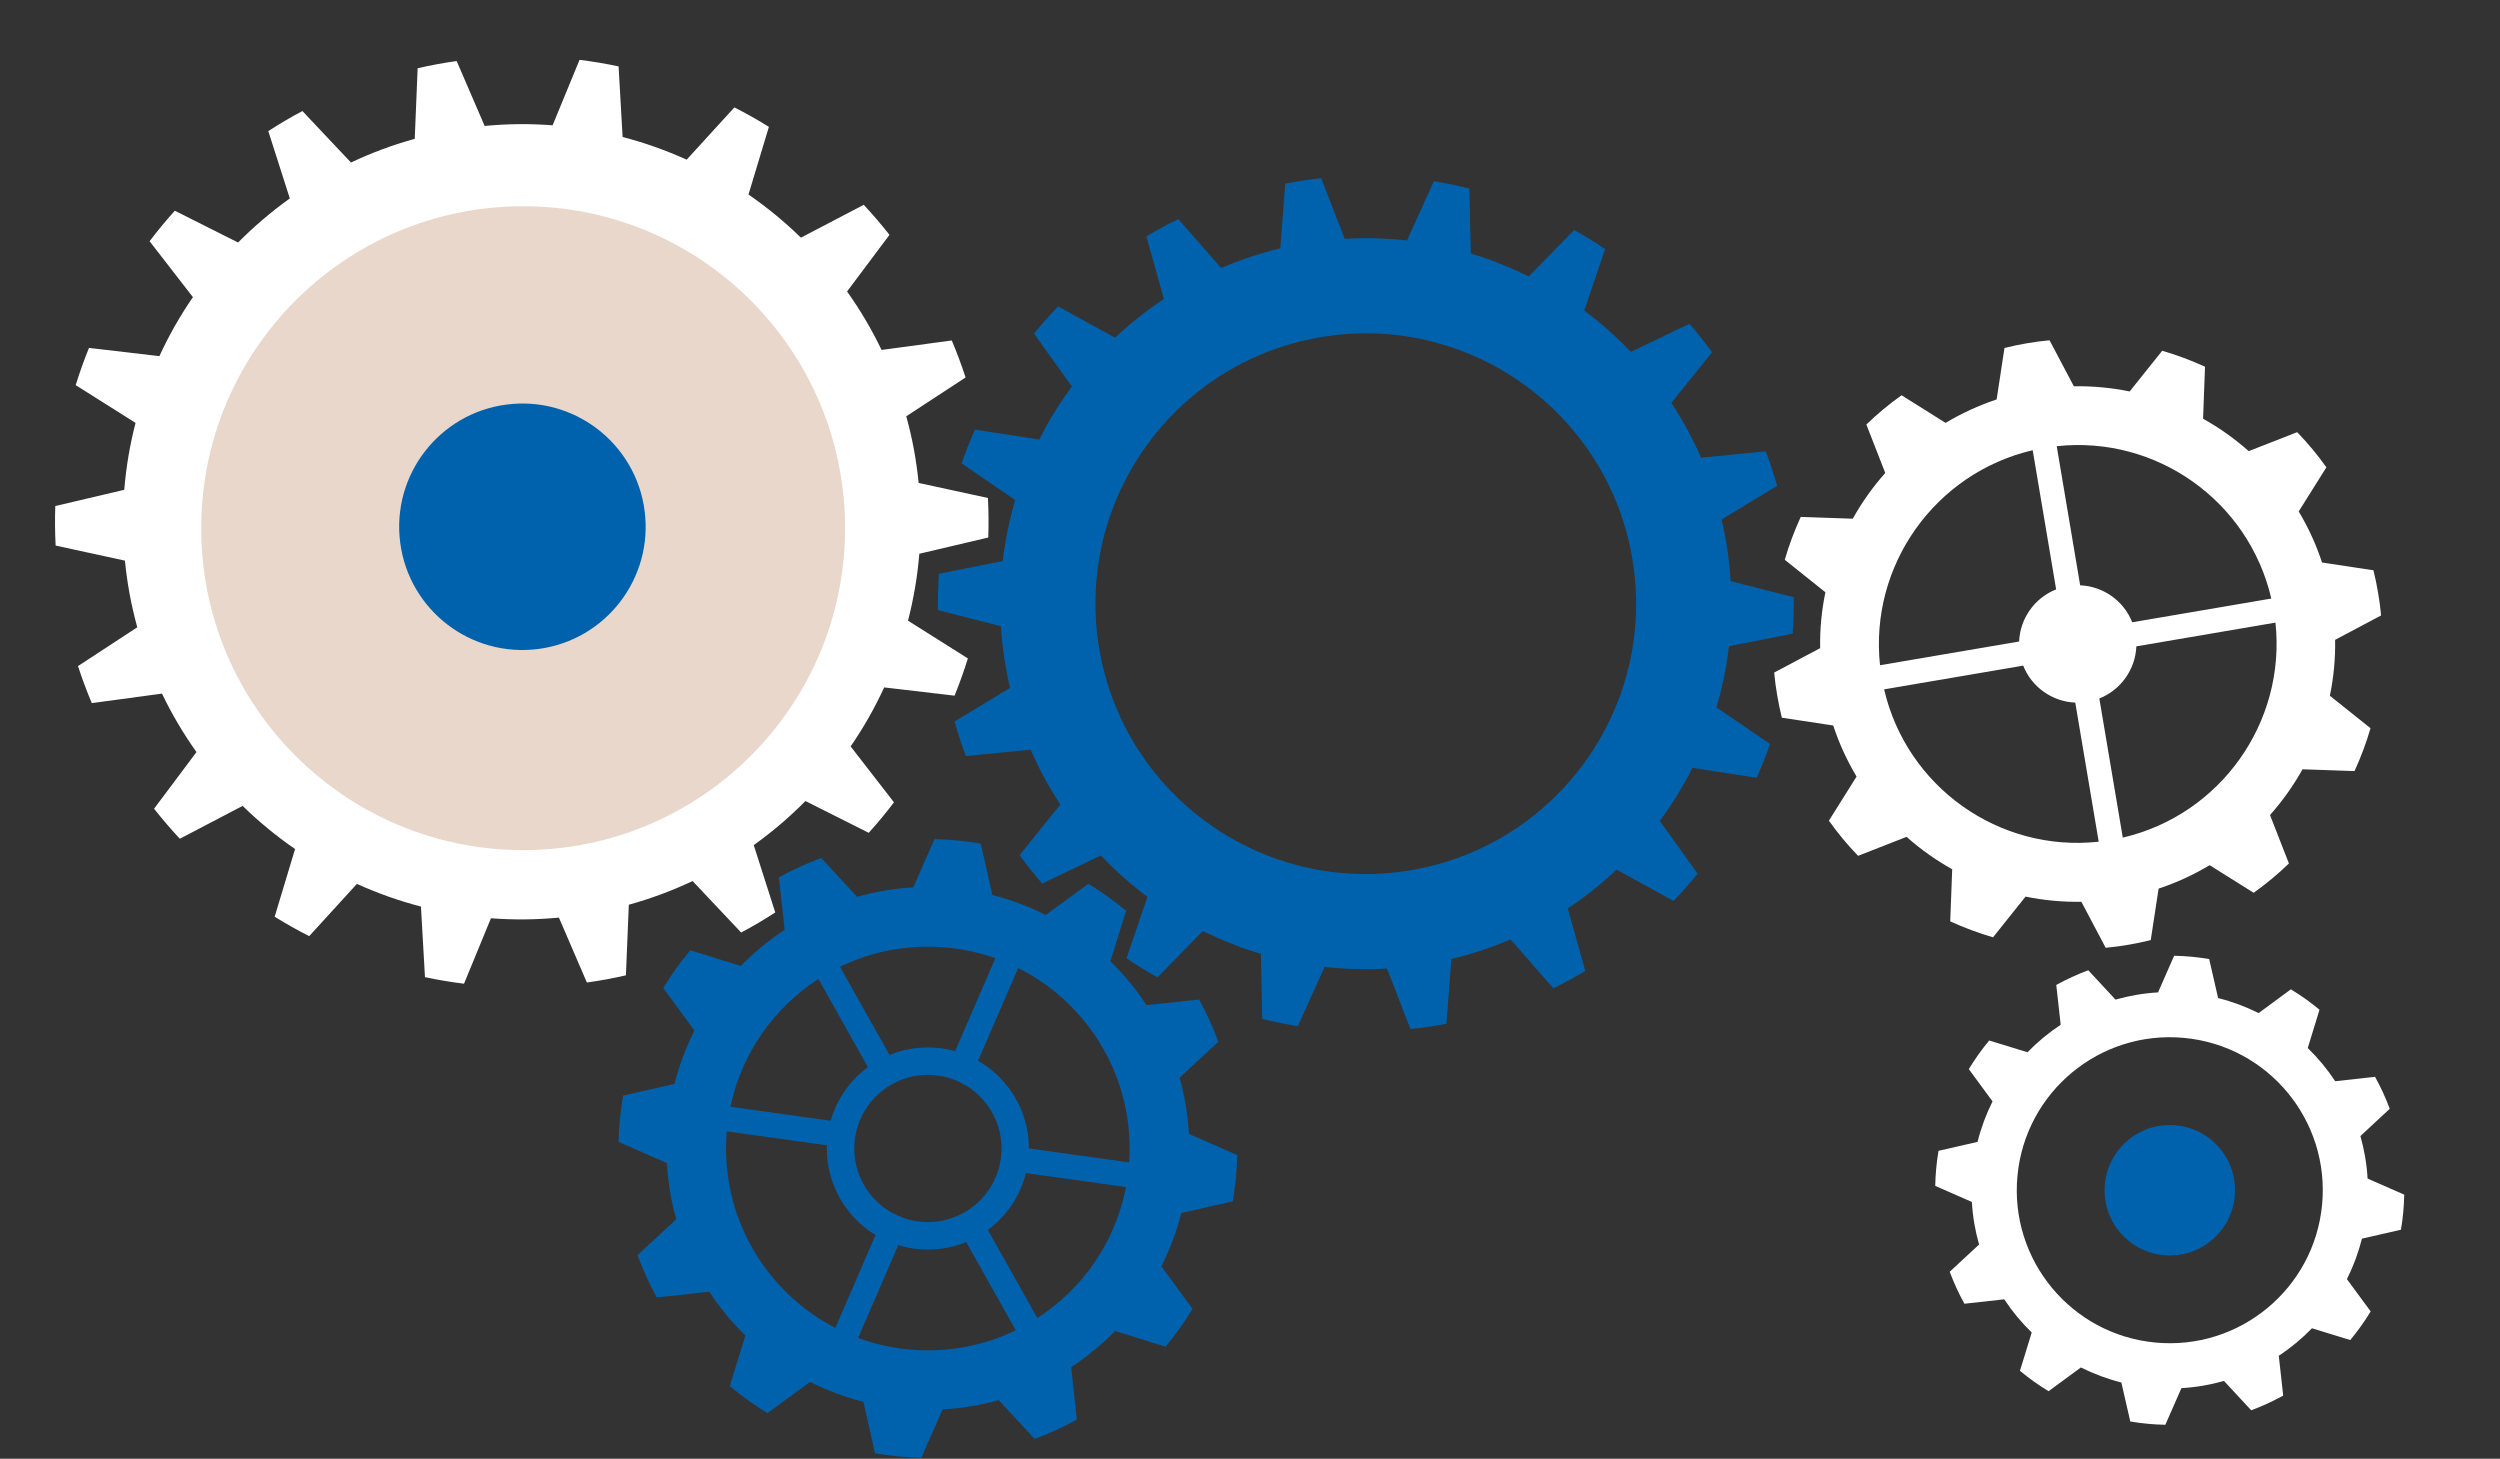 <?xml version="1.0" encoding="UTF-8"?> <svg xmlns="http://www.w3.org/2000/svg" width="497" height="290" viewBox="0 0 497 290" fill="none"><rect x="0" y="0" width="497" height="290" fill="#333333" stroke="none"/><path d="M343.417 109.366C343.112 107.306 342.721 105.269 342.248 103.278L353.301 96.583C352.632 94.253 351.871 91.971 351.026 89.723L338.167 90.992C336.497 87.162 334.52 83.521 332.263 80.09L340.354 70.023C338.928 68.073 337.435 66.188 335.862 64.371L324.212 69.963C321.361 66.964 318.258 64.215 314.939 61.743L319.101 49.518C317.106 48.164 315.049 46.909 312.946 45.727L303.919 54.964C300.227 53.126 296.378 51.59 292.391 50.398L292.116 37.482C289.791 36.901 287.435 36.414 285.05 36.032L279.719 47.807C275.662 47.35 271.522 47.228 267.326 47.481L262.657 35.438C261.46 35.56 260.269 35.714 259.069 35.892C257.87 36.069 256.687 36.278 255.505 36.498L254.527 49.377C250.45 50.359 246.51 51.667 242.76 53.281L234.245 43.557C232.073 44.614 229.959 45.762 227.902 46.992L231.382 59.434C227.912 61.73 224.674 64.316 221.673 67.144L210.356 60.921C208.686 62.661 207.081 64.459 205.565 66.332L213.091 76.827C210.631 80.155 208.458 83.686 206.598 87.381L193.828 85.407C192.849 87.602 191.966 89.838 191.167 92.118L201.828 99.407C200.662 103.346 199.826 107.403 199.338 111.553L186.663 114.065C186.493 116.452 186.426 118.857 186.474 121.29L198.993 124.494C199.117 126.537 199.333 128.6 199.638 130.66C199.944 132.721 200.334 134.757 200.808 136.749L189.755 143.444C190.423 145.773 191.185 148.056 192.03 150.304L204.889 149.035C206.559 152.865 208.535 156.505 210.793 159.937L202.702 170.004C204.127 171.954 205.621 173.838 207.194 175.655L218.844 170.064C221.705 173.061 224.799 175.822 228.116 178.283L223.955 190.509C225.949 191.863 228.007 193.118 230.11 194.299L239.137 185.063C242.829 186.901 246.677 188.436 250.664 189.628L250.94 202.545C253.265 203.125 255.621 203.612 258.006 203.994L263.337 192.219C267.393 192.677 271.534 192.799 275.73 192.545L280.399 204.588C281.596 204.467 282.787 204.313 283.986 204.135C285.186 203.958 286.369 203.749 287.551 203.529L288.529 190.65C292.608 189.678 296.546 188.359 300.296 186.746L308.811 196.47C310.983 195.413 313.097 194.264 315.154 193.035L311.673 180.593C315.144 178.296 318.382 175.711 321.383 172.882L332.7 179.106C334.369 177.365 335.975 175.568 337.491 173.694L329.965 163.2C332.425 159.872 334.598 156.341 336.457 152.645L349.228 154.62C350.207 152.425 351.09 150.189 351.889 147.909L341.227 140.619C342.393 136.681 343.23 132.624 343.718 128.474L356.393 125.962C356.563 123.575 356.63 121.169 356.582 118.736L344.063 115.532C343.939 113.489 343.723 111.427 343.417 109.366ZM279.39 173.174C250.03 177.523 222.706 157.248 218.358 127.888C214.009 98.528 234.284 71.204 263.644 66.856C293.004 62.507 320.328 82.782 324.676 112.142C329.025 141.502 308.75 168.826 279.39 173.174Z" fill="#0062AD"></path><path d="M477.308 244.467C477.502 243.329 477.66 242.164 477.766 240.998C477.872 239.831 477.943 238.656 477.961 237.497L470.679 234.303C470.513 231.394 470.021 228.568 469.247 225.843L475.082 220.428C474.264 218.229 473.288 216.107 472.16 214.07L464.244 214.948C462.666 212.553 460.83 210.338 458.78 208.349L461.119 200.737C459.334 199.252 457.432 197.888 455.422 196.68L449.01 201.401C446.483 200.133 443.786 199.125 440.961 198.414L439.185 190.66C438.046 190.467 436.881 190.308 435.715 190.203C434.54 190.088 433.373 190.026 432.215 190.008L429.02 197.29C426.111 197.455 423.285 197.947 420.56 198.722L415.145 192.887C412.946 193.704 410.824 194.681 408.787 195.809L409.665 203.724C407.27 205.303 405.056 207.139 403.066 209.189L395.455 206.849C393.969 208.635 392.605 210.537 391.398 212.546L396.119 218.959C394.85 221.485 393.843 224.183 393.132 227.008L385.378 228.784C385.184 229.922 385.026 231.088 384.92 232.254C384.814 233.42 384.743 234.595 384.725 235.754L392.007 238.949C392.173 241.857 392.665 244.684 393.439 247.409L387.604 252.823C388.422 255.022 389.398 257.145 390.526 259.182L398.442 258.303C400.02 260.698 401.856 262.913 403.906 264.903L401.567 272.514C403.352 273.999 405.254 275.363 407.264 276.571L413.676 271.85C416.203 273.118 418.9 274.126 421.725 274.837L423.501 282.591C424.64 282.784 425.805 282.943 426.971 283.049C428.146 283.163 429.313 283.225 430.471 283.243L433.666 275.962C436.575 275.796 439.401 275.304 442.126 274.53L447.541 280.365C449.74 279.547 451.862 278.57 453.899 277.443L453.021 269.527C455.416 267.949 457.63 266.113 459.62 264.063L467.231 266.402C468.717 264.616 470.081 262.715 471.288 260.705L466.567 254.293C467.836 251.766 468.843 249.069 469.554 246.244L477.308 244.467ZM428.494 266.899C411.766 265.323 399.493 250.488 401.07 233.76C402.646 217.032 417.481 204.759 434.209 206.335C450.937 207.911 463.21 222.746 461.634 239.474C460.058 256.203 445.223 268.476 428.494 266.899Z" fill="white"></path><path d="M439.89 246.386C445.283 241.675 445.835 233.483 441.124 228.09C436.412 222.697 428.22 222.145 422.827 226.857C417.434 231.568 416.882 239.76 421.594 245.153C426.305 250.546 434.497 251.098 439.89 246.386Z" fill="#0062AD"></path><path d="M242.206 207.099C241.134 204.198 239.852 201.39 238.372 198.699L227.933 199.829C225.859 196.671 223.447 193.735 220.744 191.102L223.867 181.071C221.513 179.101 219.008 177.307 216.364 175.699L207.893 181.898C204.561 180.22 201.008 178.88 197.291 177.936L194.972 167.707C193.469 167.45 191.943 167.241 190.393 167.089C188.844 166.938 187.306 166.845 185.78 166.821L181.55 176.422C177.717 176.631 173.977 177.272 170.389 178.286L163.258 170.573C160.357 171.645 157.549 172.926 154.858 174.406L155.988 184.845C152.83 186.919 149.906 189.331 147.261 192.034L137.23 188.912C135.261 191.265 133.466 193.77 131.859 196.415L138.057 204.885C136.379 208.217 135.039 211.771 134.096 215.488L123.866 217.806C123.61 219.309 123.4 220.836 123.248 222.385C123.097 223.935 123.004 225.473 122.98 226.999L132.581 231.228C132.791 235.061 133.431 238.801 134.445 242.39L126.732 249.52C127.804 252.422 129.086 255.229 130.565 257.921L141.005 256.791C143.079 259.948 145.49 262.884 148.193 265.517L145.071 275.549C147.424 277.518 149.929 279.312 152.574 280.92L161.044 274.722C164.377 276.399 167.93 277.751 171.647 278.683L173.965 288.913C175.468 289.169 176.995 289.379 178.544 289.53C180.094 289.682 181.632 289.775 183.158 289.798L187.387 280.198C191.221 279.988 194.961 279.347 198.549 278.345L205.68 286.058C208.581 284.986 211.389 283.705 214.08 282.225L212.95 271.786C216.107 269.712 219.043 267.3 221.676 264.597L231.708 267.719C233.677 265.366 235.471 262.861 237.079 260.216L230.881 251.746C232.559 248.414 233.898 244.86 234.842 241.143L245.072 238.825C245.328 237.322 245.538 235.795 245.689 234.246C245.841 232.696 245.934 231.158 245.957 229.632L236.357 225.403C236.147 221.57 235.506 217.83 234.493 214.241L242.206 207.111V207.099ZM188.331 188.376C191.663 188.702 194.856 189.424 197.885 190.496L189.881 208.975C188.762 208.66 187.597 208.439 186.397 208.322C183.03 207.996 179.768 208.52 176.843 209.732L166.986 192.197C173.395 189.086 180.711 187.653 188.32 188.387L188.331 188.376ZM199.085 227.535C199.12 228.257 199.108 228.991 199.038 229.725C198.945 230.657 198.771 231.566 198.514 232.44C197.664 235.353 195.939 237.858 193.679 239.687C192.397 240.724 190.953 241.551 189.38 242.099C187.422 242.809 185.279 243.101 183.053 242.879C182.261 242.798 181.492 242.67 180.758 242.472C179.127 242.052 177.612 241.341 176.261 240.433C172.369 237.799 169.864 233.349 169.829 228.432C169.829 227.931 169.841 227.418 169.899 226.906C170.016 225.741 170.26 224.622 170.622 223.574C171.519 220.929 173.15 218.657 175.247 216.956C176.517 215.919 177.973 215.092 179.546 214.532C181.504 213.822 183.659 213.53 185.873 213.752C186.49 213.81 187.096 213.915 187.69 214.043C189.345 214.416 190.883 215.057 192.258 215.93C196.196 218.412 198.829 222.711 199.085 227.547V227.535ZM162.699 194.621L172.544 212.144C169.037 214.73 166.381 218.435 165.146 222.805L145.211 220.02C147.471 209.278 153.949 200.271 162.699 194.609V194.621ZM144.488 224.913L164.388 227.686C164.144 235.131 168.012 241.866 174.059 245.524L166.066 263.991C152.038 256.744 143.067 241.563 144.488 224.925V224.913ZM180.595 268.267C177.088 267.929 173.732 267.148 170.587 265.983L178.579 247.528C179.838 247.913 181.166 248.192 182.529 248.32C185.896 248.647 189.158 248.122 192.083 246.922L201.94 264.457C195.532 267.568 188.215 269.001 180.607 268.267H180.595ZM206.227 262.034L196.382 244.51C200.064 241.796 202.802 237.858 203.955 233.209L223.855 235.982C221.723 247.015 215.164 256.255 206.227 262.034ZM224.484 231.088L204.549 228.304C204.549 220.964 200.541 214.381 194.436 210.886L202.417 192.442C216.515 199.502 225.626 214.521 224.473 231.077L224.484 231.088Z" fill="#0062AD"></path><path d="M181.683 89.329C181.271 87.093 180.757 84.909 180.168 82.755L191.956 75.042C191.142 72.532 190.226 70.076 189.21 67.682L175.254 69.569C173.292 65.473 170.992 61.589 168.397 57.95L176.83 46.688C175.203 44.621 173.498 42.633 171.712 40.715L159.226 47.247C155.992 44.097 152.509 41.226 148.799 38.672L152.857 25.219C150.626 23.833 148.339 22.543 145.996 21.349L136.509 31.743C132.416 29.89 128.16 28.375 123.774 27.231L122.975 13.2C120.42 12.656 117.83 12.226 115.213 11.897L109.86 24.908C105.422 24.571 100.902 24.6 96.347 25.039L90.787 12.135C89.494 12.314 88.195 12.524 86.891 12.764C85.596 13.002 84.306 13.28 83.027 13.566L82.45 27.6C78.037 28.819 73.81 30.4 69.775 32.31L60.12 22.075C57.787 23.308 55.527 24.641 53.338 26.063L57.615 39.451C53.932 42.085 50.496 45.023 47.331 48.211L34.755 41.892C33.001 43.84 31.316 45.867 29.739 47.959L38.351 59.071C35.798 62.782 33.571 66.706 31.683 70.803L17.69 69.161C16.71 71.58 15.827 74.055 15.047 76.566L26.947 84.069C25.831 88.391 25.068 92.844 24.701 97.374L10.99 100.601C10.905 103.198 10.922 105.822 11.059 108.459L24.833 111.453C25.055 113.674 25.365 115.894 25.777 118.131C26.189 120.367 26.702 122.55 27.291 124.704L15.504 132.418C16.317 134.927 17.243 137.382 18.249 139.777L32.205 137.89C34.167 141.987 36.467 145.871 39.062 149.509L30.63 160.771C32.256 162.838 33.962 164.826 35.747 166.744L48.233 160.213C51.467 163.363 54.951 166.233 58.66 168.788L54.603 182.241C56.833 183.627 59.12 184.916 61.464 186.11L70.95 175.717C75.043 177.569 79.3 179.085 83.686 180.228L84.484 194.259C87.04 194.803 89.63 195.234 92.246 195.562L97.599 182.552C102.038 182.888 106.557 182.859 111.112 182.42L116.672 195.324C117.965 195.145 119.264 194.936 120.569 194.696C121.873 194.456 123.154 194.179 124.432 193.893L125.009 179.86C129.422 178.64 133.649 177.06 137.685 175.149L147.34 185.385C149.672 184.151 151.932 182.819 154.122 181.397L149.844 168.009C153.527 165.374 156.963 162.437 160.128 159.248L172.705 165.567C174.459 163.62 176.143 161.593 177.72 159.501L169.108 148.388C171.661 144.678 173.889 140.753 175.777 136.656L189.769 138.298C190.749 135.88 191.633 133.405 192.412 130.894L180.512 123.391C181.629 119.069 182.392 114.615 182.758 110.086L196.469 106.859C196.555 104.261 196.538 101.637 196.4 99L182.627 96.007C182.405 93.785 182.094 91.565 181.683 89.329ZM114.379 161.193C82.556 167.069 51.998 146.107 46.129 114.369C40.259 82.631 61.296 52.137 93.119 46.261C124.942 40.385 155.5 61.347 161.37 93.085C167.239 124.823 146.202 155.317 114.379 161.193Z" fill="white"></path><circle cx="104" cy="105" r="64" fill="#E8D7CA"></circle><circle cx="103.857" cy="104.722" r="24.5" transform="rotate(-7.462 103.857 104.722)" fill="#0062AD"></circle><path d="M448.04 177.475C450.532 175.703 452.865 173.764 455.037 171.657L451.279 162.027C453.753 159.245 455.92 156.196 457.742 152.932L468.08 153.293C469.337 150.546 470.41 147.695 471.26 144.769L463.18 138.311C463.922 134.707 464.293 130.987 464.22 127.201L473.361 122.349C473.225 120.848 473.03 119.347 472.764 117.836C472.511 116.334 472.2 114.832 471.839 113.374L461.622 111.824C460.443 108.227 458.872 104.833 456.984 101.675L462.483 92.905C460.725 90.421 458.786 88.088 456.679 85.916L447.04 89.687C444.258 87.213 441.222 85.056 437.972 83.243L438.356 72.901C435.609 71.644 432.77 70.58 429.845 69.73L423.377 77.823C419.773 77.081 416.058 76.732 412.281 76.792L407.451 67.647C405.95 67.783 404.44 67.991 402.938 68.244C401.436 68.497 399.947 68.817 398.49 69.178L396.931 79.408C393.338 80.61 389.953 82.168 386.786 84.069L378.029 78.579C375.536 80.35 373.204 82.29 371.032 84.396L374.789 94.026C372.315 96.808 370.149 99.858 368.327 103.121L357.989 102.76C356.732 105.507 355.658 108.359 354.809 111.284L362.889 117.743C362.146 121.347 361.775 125.066 361.848 128.852L352.708 133.705C352.844 135.206 353.038 136.707 353.305 138.218C353.558 139.719 353.869 141.222 354.23 142.679L364.446 144.229C365.625 147.827 367.197 151.22 369.084 154.378L363.585 163.149C365.344 165.632 367.283 167.965 369.389 170.137L379.029 166.366C381.811 168.84 384.847 170.997 388.097 172.81L387.704 183.166C390.451 184.423 393.289 185.487 396.215 186.337L402.682 178.243C406.286 178.986 410.002 179.335 413.778 179.275L418.609 188.42C420.109 188.284 421.62 188.076 423.121 187.823C424.623 187.57 426.112 187.25 427.57 186.888L429.129 176.659C432.713 175.471 436.106 173.899 439.274 171.998L448.031 177.488L448.04 177.475ZM451.538 118.991L423.886 123.709C422.205 119.438 418.119 116.55 413.536 116.356L408.877 88.704C428.687 86.55 447.024 99.575 451.538 118.991ZM404.101 89.514L408.761 117.167C404.482 118.861 401.593 122.947 401.4 127.53L373.747 132.248C371.625 112.42 384.677 94.042 404.088 89.505L404.101 89.514ZM374.562 137.045L402.214 132.327C403.896 136.597 407.981 139.486 412.564 139.68L417.224 167.332C397.413 169.486 379.076 156.461 374.562 137.045ZM422.008 166.508L417.348 138.856C421.627 137.161 424.516 133.076 424.71 128.493L452.362 123.775C454.485 143.603 441.433 161.98 422.021 166.517L422.008 166.508Z" fill="white"></path></svg> 